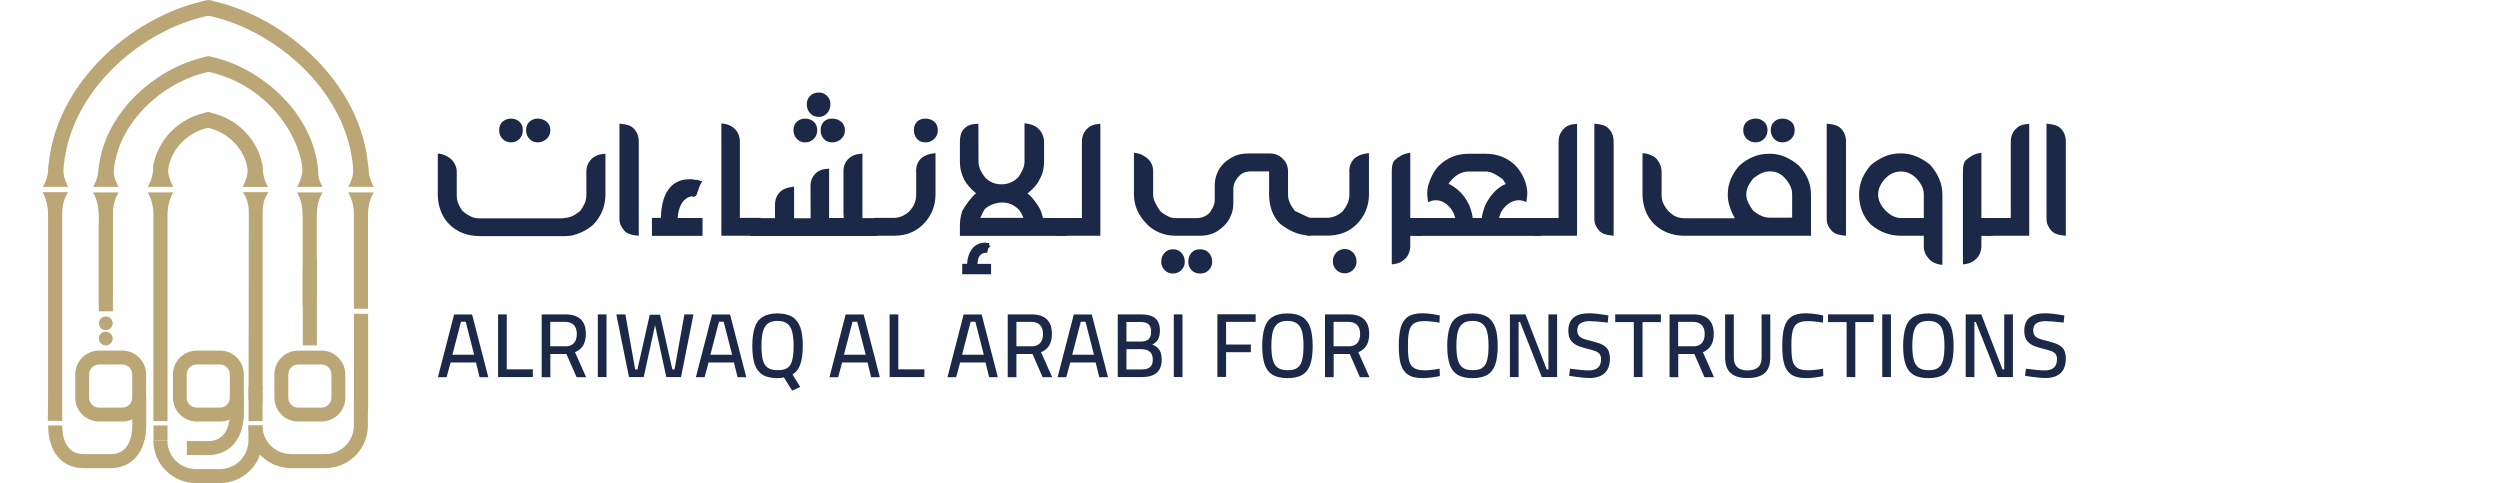 <?xml version="1.0" encoding="utf-8"?>
<!-- Generator: Adobe Illustrator 25.4.1, SVG Export Plug-In . SVG Version: 6.00 Build 0)  -->
<svg version="1.1" id="Layer_1" xmlns="http://www.w3.org/2000/svg" xmlns:xlink="http://www.w3.org/1999/xlink" x="0px" y="0px"
	 viewBox="0 0 207 40" style="enable-background:new 0 0 207 40;" xml:space="preserve">
<style type="text/css">
	.st0{fill:#BBA676;}
	.st1{fill:#1B2847;}
</style>
<g>
	<g>
		<path class="st0" d="M3.96,34.85c0-0.38,0.01-1.3,0.02-2.09c0-0.77,0-14.59,0-14.97c0-0.7-0.15-1.32-0.46-1.88h2.11
			c-0.32,0.5-0.48,1.13-0.48,1.88v17.06"/>
		<path class="st0" d="M12.7,34.86V17.72c0-0.62-0.15-1.21-0.46-1.79h2.11c-0.32,0.53-0.48,1.16-0.48,1.88v17.06"/>
		<path class="st0" d="M12.71,36.47v-1.24h1.16v1.24H12.71z"/>
		<path class="st0" d="M5.19,13.68c0,0.62,0.15,1.21,0.46,1.79H3.55c0.32-0.53,0.48-1.16,0.48-1.88"/>
		<path class="st0" d="M13.88,13.68c0,0.62,0.15,1.21,0.46,1.79h-2.11c0.32-0.53,0.48-1.16,0.48-1.88"/>
		<path class="st0" d="M9.35,13.68c0,0.62,0.15,1.21,0.46,1.79H7.71c0.32-0.53,0.48-1.16,0.48-1.88"/>
		<path class="st0" d="M30.48,13.68c0,0.62,0.15,1.21,0.46,1.79h-2.11c0.32-0.53,0.48-1.16,0.48-1.88"/>
		<path class="st0" d="M26.24,13.68c0,0.62,0.15,1.21,0.46,1.79H24.6c0.32-0.53,0.48-1.16,0.48-1.88"/>
		<path class="st0" d="M25.06,17.72c0-0.62-0.15-1.21-0.46-1.79h2.11c-0.32,0.53-0.48,1.16-0.48,1.88"/>
		<path class="st0" d="M20.58,33.05l0.02-15.51c0-0.6-0.16-1.14-0.48-1.63h2.11c-0.32,0.44-0.48,0.98-0.48,1.63v14.72h-0.03v0.72
			h0.03l-0.04,0.4"/>
		<path class="st0" d="M30.48,25.98v7.7c0,0.67-0.46,1.24-0.16,1.82l-0.92,0.06v-0.83h-0.09v-8.75"/>
		<path class="st0" d="M26.23,16.52v7.7c0,0.67-0.46,1.24-0.16,1.82l-0.92,0.06v-0.83h-0.09v-8.75"/>
		<path class="st0" d="M25.07,28.6v-6.14c0-0.67,0.46-1.24,0.16-1.82l0.92-0.06v0.83h0.09v7.19"/>
		<path class="st0" d="M8.17,17.72c0-0.62-0.15-1.21-0.46-1.79h2.11c-0.32,0.53-0.48,1.16-0.48,1.88"/>
		<path class="st0" d="M9.34,16.52v7.7c0,0.67-0.46,0.8-0.16,1.38l-0.92,0.06v-0.39H8.18v-8.75"/>
		<path class="st0" d="M8.18,25.78v-7.17c0-0.67,0.46-1.24,0.16-1.82l0.92-0.06v0.83h0.09v8.22"/>
		<path class="st0" d="M29.3,25.56v-7.84c0-0.62-0.15-1.21-0.46-1.79h2.11c-0.32,0.53-0.48,1.16-0.48,1.88v7.76"/>
		<path class="st0" d="M5.23,14.79H3.97c0-7.48,6.83-13.48,13.16-14.76l0.25,1.24C11.53,2.44,5.23,7.95,5.23,14.79z"/>
		<path class="st0" d="M13.92,14.29h-1.26c0-2.01,1.65-4.41,4.4-4.97l0.25,1.24C15.21,10.98,13.92,12.82,13.92,14.29z"/>
		<path class="st0" d="M21.72,13.6c0,0.72,0.16,1.35,0.48,1.88h-2.11c0.31-0.58,0.46-1.18,0.46-1.79"/>
		<path class="st0" d="M21.77,14.29h-1.26c0-1.47-1.3-3.31-3.39-3.73l0.25-1.24C20.13,9.87,21.77,12.28,21.77,14.29z"/>
		<path class="st0" d="M30.53,14.79h-1.26c0-6.84-6.3-12.34-12.15-13.52l0.25-1.24C23.7,1.3,30.53,7.31,30.53,14.79z"/>
		<polygon class="st0" points="16.71,0.12 17.25,0 17.66,0.09 17.25,1.07 		"/>
		<path class="st0" d="M9.39,14.79H8.13c0-5.12,4.67-9.23,8.99-10.1l0.25,1.24C13.54,6.69,9.39,10.3,9.39,14.79z"/>
		<path class="st0" d="M26.37,14.79h-1.26c0-3.49-3.05-7.87-7.98-8.87l0.25-1.24C21.7,5.55,26.37,9.66,26.37,14.79z"/>
		<polygon class="st0" points="16.98,4.71 17.25,4.65 17.5,4.71 17.25,5.37 		"/>
		<polygon class="st0" points="16.98,9.33 17.25,9.27 17.45,9.33 17.25,10.35 		"/>
		<path class="st0" d="M18.2,40h-1.97c-1.95,0-3.53-1.58-3.53-3.53h1.16c0,1.31,1.06,2.37,2.37,2.37h1.97
			c1.31,0,2.37-1.06,2.37-2.37v-1.24h1.16v1.24C21.73,38.42,20.15,40,18.2,40z"/>
		<path class="st0" d="M26.94,38.76H24.1c-1.95,0-3.53-1.58-3.53-3.53h1.16c0,1.31,1.06,2.37,2.37,2.37h2.83
			c1.31,0,2.37-1.06,2.37-2.37v-2.29h1.16v2.29C30.47,37.18,28.88,38.76,26.94,38.76z"/>
		<path class="st0" d="M9.17,38.76H6.92c-1.81,0-2.93-1.35-2.93-3.53h1.16c0,0.71,0.17,2.37,1.78,2.37h2.24
			c1.61,0,1.78-1.66,1.78-2.37v-2.29h1.16v2.29C12.11,37.38,10.95,38.76,9.17,38.76z"/>
		<path class="st0" d="M15.47,36.52h1.79c1.61,0,1.78-1.66,1.78-2.37v-1.5h1.16v1.5c0,2.14-1.15,3.53-2.94,3.53h-1.79"/>
		<path class="st0" d="M18.22,34.9h-1.93c-1.09,0-1.97-0.89-1.97-1.97V31c0-1.09,0.89-1.97,1.97-1.97h1.93
			c1.09,0,1.97,0.89,1.97,1.97v1.93C20.19,34.02,19.3,34.9,18.22,34.9z M16.28,30.18c-0.45,0-0.82,0.37-0.82,0.82v1.93
			c0,0.45,0.37,0.82,0.82,0.82h1.93c0.45,0,0.82-0.37,0.82-0.82V31c0-0.45-0.37-0.82-0.82-0.82H16.28z"/>
		<g>
			<path class="st0" d="M26.62,34.9h-1.93c-1.09,0-1.97-0.89-1.97-1.97V31c0-1.09,0.89-1.97,1.97-1.97h1.93
				c1.09,0,1.97,0.89,1.97,1.97v1.93C28.59,34.02,27.71,34.9,26.62,34.9z M24.69,30.18c-0.45,0-0.82,0.37-0.82,0.82v1.93
				c0,0.45,0.37,0.82,0.82,0.82h1.93c0.45,0,0.82-0.37,0.82-0.82V31c0-0.45-0.37-0.82-0.82-0.82H24.69z"/>
		</g>
		<path class="st0" d="M10.13,34.9H8.2c-1.09,0-1.97-0.89-1.97-1.97V31c0-1.09,0.89-1.97,1.97-1.97h1.93c1.09,0,1.97,0.89,1.97,1.97
			v1.93C12.11,34.02,11.22,34.9,10.13,34.9z M8.2,30.18c-0.45,0-0.82,0.37-0.82,0.82v1.93c0,0.45,0.37,0.82,0.82,0.82h1.93
			c0.45,0,0.82-0.37,0.82-0.82V31c0-0.45-0.37-0.82-0.82-0.82H8.2z"/>
		<circle class="st0" cx="8.76" cy="26.77" r="0.57"/>
		<circle class="st0" cx="8.76" cy="28.03" r="0.57"/>
		<path class="st0" d="M20.58,34.86v-2.83h1.16v2.83H20.58z"/>
	</g>
	<g>
		<g>
			<path class="st1" d="M46.67,18.05c0.25,0,0.49-0.05,0.72-0.16c0.23-0.11,0.45-0.25,0.66-0.44c0.14-0.18,0.26-0.39,0.36-0.61
				c0.1-0.22,0.14-0.46,0.14-0.71v-1.92c0-0.21,0.04-0.4,0.11-0.58c0.08-0.18,0.18-0.33,0.32-0.46h-0.01
				c0.11-0.11,0.26-0.21,0.44-0.29c0.18-0.08,0.42-0.13,0.72-0.15v3.41c0,0.46-0.09,0.9-0.26,1.33c-0.18,0.43-0.43,0.81-0.77,1.15
				c-0.23,0.21-0.51,0.39-0.83,0.55c-0.32,0.16-0.65,0.27-0.97,0.34c-0.02,0.01-0.07,0.01-0.13,0.02s-0.12,0.01-0.16,0.01
				c-0.06,0.01-0.12,0.01-0.2,0.01c-0.08,0-0.13,0-0.15,0h-6.95c-0.48,0-0.93-0.08-1.34-0.23s-0.79-0.39-1.12-0.7
				c-0.34-0.33-0.59-0.71-0.75-1.14c-0.16-0.43-0.25-0.88-0.25-1.33v-3.44c0.28,0.03,0.52,0.1,0.71,0.2
				c0.19,0.1,0.34,0.21,0.46,0.33c0.12,0.13,0.22,0.28,0.29,0.46c0.08,0.18,0.11,0.36,0.11,0.55v1.91c0,0.26,0.04,0.49,0.13,0.7
				c0.09,0.21,0.2,0.41,0.32,0.58c0.22,0.2,0.45,0.36,0.68,0.47c0.23,0.12,0.47,0.17,0.74,0.17H46.67z M41.33,10.78
				c0-0.3,0.09-0.53,0.28-0.7c0.19-0.17,0.43-0.26,0.71-0.26c0.27,0,0.5,0.09,0.69,0.26c0.19,0.17,0.28,0.41,0.28,0.7
				c0,0.29-0.09,0.53-0.28,0.72c-0.19,0.19-0.42,0.29-0.69,0.29c-0.29,0-0.53-0.1-0.71-0.29C41.42,11.31,41.33,11.07,41.33,10.78z
				 M43.56,10.78c0-0.3,0.09-0.53,0.28-0.7c0.18-0.17,0.41-0.26,0.68-0.26c0.29,0,0.54,0.09,0.74,0.26c0.21,0.17,0.31,0.41,0.31,0.7
				c0,0.29-0.1,0.53-0.31,0.72c-0.21,0.19-0.46,0.29-0.74,0.29c-0.27,0-0.5-0.1-0.68-0.29C43.65,11.31,43.56,11.07,43.56,10.78z"/>
			<path class="st1" d="M52.89,19.52c-0.28-0.02-0.52-0.06-0.71-0.12c-0.2-0.06-0.35-0.16-0.47-0.28c-0.13-0.14-0.23-0.29-0.31-0.46
				c-0.08-0.17-0.11-0.37-0.11-0.6v-7.82c0.28,0.02,0.52,0.06,0.71,0.12c0.2,0.06,0.35,0.16,0.47,0.28c0.28,0.28,0.42,0.65,0.42,1.1
				V19.52z"/>
			<path class="st1" d="M53.98,19.52v-1.48h0.74c0.01-0.44,0.06-0.86,0.15-1.25c0.09-0.39,0.23-0.73,0.42-1.02
				c0.19-0.29,0.43-0.52,0.73-0.68c0.3-0.17,0.66-0.25,1.08-0.25c0.02,0,0.06,0,0.12,0s0.12,0,0.17,0.01c0.01,0,0.01,0,0.01,0.01
				c0,0,0,0.01,0.01,0.01l0.08,0.01h0.05c0.06,0,0.13,0.01,0.2,0.02c0.07,0.01,0.2,0.05,0.4,0.11l-0.16,0.3V15.3
				c0,0.01,0,0.02-0.01,0.02c0,0.01-0.01,0.02-0.01,0.04l-0.04,0.06l-0.02,0.1l-0.04,0.06c-0.02,0.05-0.02,0.09-0.02,0.13
				l-0.06,0.12c0,0.01,0,0.02-0.01,0.03c-0.01,0.01-0.01,0.02-0.01,0.03c-0.01,0.02-0.01,0.04-0.02,0.06c0,0.02-0.01,0.04-0.02,0.06
				c-0.01,0.05-0.03,0.1-0.07,0.16c-0.04,0.06-0.12,0.1-0.23,0.14l-0.08-0.06c-0.21,0.02-0.38,0.08-0.53,0.19
				c-0.14,0.11-0.27,0.25-0.37,0.41c-0.1,0.17-0.18,0.36-0.23,0.56c-0.05,0.21-0.09,0.42-0.1,0.64h2.06v1.48H53.98z"/>
			<path class="st1" d="M62.98,19.52h-3.25v-9.3c0.26,0.02,0.48,0.07,0.66,0.15c0.18,0.08,0.32,0.17,0.42,0.28
				c0.15,0.14,0.27,0.3,0.34,0.49c0.08,0.19,0.11,0.39,0.11,0.6v6.3h1.72V19.52z"/>
			<path class="st1" d="M67.11,15.41c0-0.42,0.14-0.77,0.41-1.04c0.13-0.13,0.28-0.22,0.45-0.29c0.17-0.06,0.4-0.1,0.68-0.12v4.09
				h1.21c0-0.08,0-0.15-0.01-0.22c0-0.07-0.01-0.14-0.01-0.21V14.2c0-0.43,0.13-0.78,0.4-1.04c0.11-0.11,0.25-0.21,0.43-0.29
				c0.17-0.08,0.42-0.13,0.74-0.15v5.34h1.21v1.48H62.13v-1.48h2.04v-1.1c0-0.43,0.14-0.78,0.41-1.06c0.11-0.11,0.26-0.21,0.44-0.28
				c0.18-0.08,0.43-0.13,0.73-0.17v2.62h1.37L67.11,15.41z M65.7,10.78c0-0.3,0.09-0.53,0.28-0.7c0.18-0.17,0.41-0.26,0.67-0.26
				c0.3,0,0.54,0.09,0.73,0.26c0.19,0.17,0.29,0.41,0.29,0.7c0,0.29-0.1,0.53-0.29,0.72c-0.19,0.19-0.44,0.29-0.73,0.29
				c-0.26,0-0.49-0.1-0.67-0.29C65.8,11.31,65.7,11.07,65.7,10.78z M66.8,8.62c0-0.26,0.09-0.49,0.28-0.68
				c0.19-0.19,0.43-0.28,0.71-0.28c0.27,0,0.5,0.09,0.69,0.28c0.19,0.19,0.28,0.41,0.28,0.68c0,0.3-0.09,0.56-0.28,0.76
				c-0.19,0.2-0.42,0.3-0.69,0.3c-0.29,0-0.53-0.1-0.71-0.3C66.89,9.17,66.8,8.92,66.8,8.62z M67.95,10.78c0-0.3,0.09-0.53,0.26-0.7
				c0.17-0.17,0.4-0.26,0.69-0.26c0.3,0,0.55,0.09,0.75,0.26c0.2,0.17,0.31,0.41,0.31,0.7c0,0.29-0.1,0.53-0.31,0.72
				c-0.2,0.19-0.45,0.29-0.75,0.29c-0.29,0-0.52-0.1-0.69-0.29C68.03,11.31,67.95,11.07,67.95,10.78z"/>
			<path class="st1" d="M75.85,14.21c0-0.45,0.13-0.8,0.38-1.06c0.12-0.12,0.28-0.22,0.47-0.3c0.19-0.08,0.44-0.14,0.76-0.17v3.44
				c0,0.47-0.09,0.92-0.27,1.35c-0.18,0.43-0.44,0.8-0.77,1.12C75.8,19.21,75,19.52,74,19.52h-1.62v-1.48H74
				c0.23,0,0.46-0.05,0.68-0.14c0.22-0.09,0.42-0.23,0.61-0.4c0.21-0.23,0.35-0.45,0.44-0.67c0.08-0.21,0.13-0.45,0.13-0.71V14.21z
				 M75.67,10.78c0-0.3,0.09-0.53,0.26-0.7c0.17-0.17,0.4-0.26,0.69-0.26c0.3,0,0.54,0.09,0.74,0.26c0.2,0.17,0.29,0.41,0.29,0.7
				c0,0.29-0.1,0.53-0.29,0.72c-0.2,0.19-0.44,0.29-0.74,0.29c-0.29,0-0.52-0.1-0.69-0.29C75.76,11.31,75.67,11.07,75.67,10.78z"/>
			<path class="st1" d="M79.48,19.52v-0.86c0-0.22,0.02-0.44,0.06-0.65c0.04-0.21,0.08-0.38,0.12-0.52
				c0.16-0.28,0.34-0.55,0.54-0.82c0.2-0.26,0.4-0.49,0.61-0.67c-0.22-0.18-0.41-0.37-0.57-0.55c-0.16-0.18-0.29-0.37-0.4-0.56
				c-0.13-0.26-0.22-0.51-0.28-0.77c-0.06-0.26-0.08-0.51-0.08-0.74v-1.64c0-0.23,0.03-0.44,0.08-0.62
				c0.06-0.18,0.15-0.34,0.29-0.48c0.14-0.14,0.29-0.23,0.45-0.29c0.16-0.06,0.4-0.09,0.71-0.11l0.01,3.14
				c0,0.23,0.05,0.46,0.16,0.7c0.11,0.23,0.24,0.44,0.39,0.62V14.7c0.38,0.38,0.82,0.56,1.34,0.56h0.07c0.23,0,0.46-0.05,0.68-0.14
				s0.43-0.23,0.61-0.4c0.16-0.2,0.29-0.42,0.4-0.65c0.1-0.23,0.16-0.46,0.16-0.68V10.2c0.28,0.04,0.51,0.09,0.68,0.16
				c0.17,0.06,0.33,0.16,0.46,0.29c0.15,0.14,0.27,0.3,0.35,0.49c0.08,0.19,0.13,0.4,0.13,0.61v1.64c0,0.25-0.03,0.5-0.09,0.76
				c-0.06,0.26-0.16,0.51-0.31,0.75l0.01-0.01c-0.08,0.18-0.2,0.36-0.37,0.55c-0.17,0.19-0.37,0.38-0.61,0.57
				c0.2,0.17,0.38,0.35,0.53,0.55c0.16,0.2,0.29,0.39,0.4,0.57c0.09,0.14,0.16,0.28,0.21,0.43c0.05,0.15,0.1,0.32,0.14,0.49h1.97
				v1.48H79.48z M79.67,22.7v-0.86h0.41c0.02-0.51,0.17-0.93,0.43-1.26c0.26-0.33,0.63-0.49,1.1-0.49c0.02,0,0.03,0,0.05,0.01
				c0.02,0,0.04,0.01,0.08,0.03l-0.02-0.01h0.19c0,0.11,0,0.18-0.01,0.22h0.16c-0.06,0.05-0.11,0.09-0.15,0.14
				c-0.04,0.04-0.07,0.07-0.07,0.08h-0.01c0,0.01,0,0.02-0.01,0.02s-0.01,0.02-0.01,0.05l-0.01,0.07c-0.02,0.04-0.03,0.07-0.03,0.1
				c0,0.03-0.01,0.05-0.02,0.07c-0.01,0.02-0.01,0.04-0.01,0.06c-0.16-0.01-0.29,0.01-0.39,0.06c-0.1,0.05-0.18,0.12-0.24,0.2
				c-0.06,0.09-0.1,0.19-0.13,0.31c-0.02,0.12-0.04,0.23-0.05,0.35h1.13v0.86H79.67z M84.74,18.05c-0.05-0.14-0.11-0.27-0.19-0.41
				c-0.08-0.14-0.16-0.25-0.25-0.34c-0.38-0.35-0.8-0.53-1.28-0.53h-0.06c-0.25,0-0.5,0.05-0.75,0.14c-0.25,0.1-0.47,0.22-0.65,0.38
				c-0.06,0.09-0.13,0.2-0.2,0.34c-0.07,0.14-0.13,0.27-0.19,0.41H84.74z"/>
			<path class="st1" d="M87.49,18.05h2.09v-6.3c0-0.44,0.14-0.8,0.43-1.09v0.01c0.1-0.11,0.23-0.21,0.4-0.28
				c0.17-0.08,0.41-0.12,0.7-0.14v9.27h-3.62V18.05z"/>
			<path class="st1" d="M108.52,18.08v1.44c-0.55-0.03-1.03-0.14-1.43-0.32c-0.4-0.18-0.78-0.41-1.12-0.69
				c-0.3-0.3-0.52-0.66-0.67-1.08c-0.15-0.42-0.22-0.86-0.22-1.34v-1.9h-1.48c-0.23,0-0.43,0.03-0.59,0.1
				c-0.16,0.06-0.32,0.18-0.46,0.34c-0.29,0.31-0.43,0.66-0.43,1.03v1.18c0,0.37-0.07,0.72-0.22,1.05c-0.14,0.34-0.34,0.62-0.6,0.85
				c-0.28,0.27-0.57,0.47-0.88,0.59s-0.65,0.19-1.03,0.19h-2.12c-0.45-0.01-0.87-0.1-1.27-0.26c-0.4-0.17-0.75-0.4-1.04-0.7h0.01
				c-0.34-0.33-0.61-0.71-0.8-1.13c-0.19-0.43-0.28-0.87-0.28-1.34v-3.44c0.3,0.03,0.53,0.09,0.7,0.19
				c0.17,0.09,0.32,0.19,0.46,0.31c0.14,0.14,0.24,0.29,0.32,0.46c0.08,0.17,0.11,0.37,0.11,0.6v1.9c0,0.22,0.06,0.46,0.19,0.71
				c0.12,0.25,0.26,0.47,0.41,0.67c0.18,0.16,0.38,0.29,0.59,0.4c0.21,0.11,0.41,0.17,0.61,0.17h1.8c0.41,0,0.76-0.14,1.07-0.43
				c0.13-0.18,0.23-0.35,0.31-0.53c0.08-0.18,0.12-0.36,0.12-0.54v-1.18c0-0.36,0.06-0.7,0.19-1.01c0.12-0.31,0.31-0.6,0.57-0.86
				c0.26-0.24,0.55-0.43,0.87-0.58c0.32-0.15,0.68-0.22,1.09-0.22h1.92c0.21,0.01,0.39,0.05,0.56,0.13
				c0.16,0.08,0.31,0.18,0.44,0.31h-0.01c0.3,0.27,0.44,0.62,0.44,1.06v1.9c0,0.26,0.05,0.49,0.16,0.71c0.1,0.22,0.24,0.43,0.4,0.64
				L108.52,18.08z M96.15,21.68c0-0.3,0.09-0.55,0.28-0.75c0.18-0.2,0.41-0.29,0.68-0.29c0.29,0,0.53,0.1,0.71,0.29
				c0.19,0.2,0.28,0.45,0.28,0.75c0,0.26-0.09,0.49-0.28,0.68c-0.19,0.19-0.43,0.29-0.71,0.29c-0.27,0-0.5-0.1-0.68-0.29
				C96.24,22.17,96.15,21.95,96.15,21.68z M98.39,21.68c0-0.3,0.09-0.55,0.26-0.75c0.18-0.2,0.42-0.29,0.72-0.29
				c0.3,0,0.54,0.1,0.72,0.29c0.18,0.2,0.28,0.45,0.28,0.75c0,0.26-0.09,0.49-0.28,0.68c-0.18,0.19-0.42,0.29-0.72,0.29
				c-0.3,0-0.54-0.1-0.72-0.29C98.48,22.17,98.39,21.95,98.39,21.68z"/>
			<path class="st1" d="M111.72,14.21c0-0.44,0.13-0.79,0.4-1.06c0.12-0.12,0.28-0.22,0.47-0.3c0.19-0.08,0.44-0.14,0.76-0.17v3.44
				c0,0.47-0.09,0.92-0.27,1.35c-0.18,0.43-0.44,0.8-0.77,1.12c-0.63,0.62-1.44,0.92-2.41,0.92h-1.64v-1.48h1.64
				c0.22,0,0.45-0.05,0.67-0.14c0.22-0.1,0.43-0.23,0.61-0.4c0.18-0.23,0.32-0.46,0.41-0.67c0.09-0.22,0.14-0.45,0.14-0.71V14.21z
				 M110.36,21.66c0-0.3,0.09-0.54,0.28-0.74s0.43-0.3,0.71-0.3c0.27,0,0.5,0.1,0.69,0.3c0.19,0.2,0.28,0.45,0.28,0.74
				c0,0.26-0.09,0.49-0.28,0.68c-0.19,0.19-0.42,0.29-0.69,0.29c-0.29,0-0.53-0.1-0.71-0.29C110.46,22.15,110.36,21.92,110.36,21.66
				z"/>
			<path class="st1" d="M115.24,14.18c0-0.46,0.08-0.76,0.24-0.92c0.17-0.15,0.35-0.28,0.55-0.39c0.2-0.11,0.45-0.18,0.74-0.22v5.4
				h0.92v1.48h-0.92v0.83c0,0.21-0.04,0.4-0.11,0.59c-0.07,0.18-0.17,0.34-0.3,0.46c-0.14,0.14-0.29,0.25-0.47,0.33
				c-0.18,0.08-0.4,0.13-0.65,0.15V14.18z"/>
			<path class="st1" d="M127.6,18.05v1.48h-10.42v-1.48h3.31c-0.04-0.19-0.11-0.38-0.22-0.56c-0.1-0.18-0.23-0.34-0.37-0.47
				c-0.14-0.14-0.3-0.24-0.47-0.32c-0.18-0.08-0.36-0.12-0.54-0.12c-0.07,0-0.15,0.01-0.23,0.02c-0.08,0.01-0.22,0.06-0.42,0.14
				c-0.02-0.17-0.03-0.3-0.04-0.38c-0.01-0.09-0.01-0.15-0.02-0.19c0-0.04-0.01-0.06-0.01-0.07c0-0.14,0.01-0.26,0.02-0.38
				c0.02-0.12,0.04-0.24,0.06-0.35c0.1-0.33,0.22-0.64,0.37-0.92c0.15-0.29,0.33-0.54,0.55-0.76c0.31-0.3,0.68-0.54,1.09-0.71
				c0.42-0.17,0.87-0.25,1.36-0.25h1.4c0.48,0,0.93,0.08,1.35,0.25c0.42,0.17,0.78,0.4,1.09,0.71c0.23,0.23,0.42,0.49,0.57,0.77
				c0.15,0.28,0.27,0.58,0.35,0.89c0.02,0.11,0.04,0.23,0.06,0.35c0.02,0.12,0.02,0.25,0.02,0.39c0,0.01,0,0.03-0.01,0.07
				c0,0.04-0.01,0.1-0.02,0.19c-0.01,0.09-0.02,0.22-0.04,0.38c-0.18-0.07-0.32-0.12-0.41-0.13c-0.09-0.02-0.17-0.02-0.23-0.02
				c-0.18,0-0.37,0.04-0.55,0.12c-0.18,0.08-0.34,0.19-0.49,0.32c-0.15,0.14-0.27,0.29-0.38,0.47c-0.1,0.18-0.17,0.37-0.2,0.56
				H127.6z M122.69,18.05c0.03-0.26,0.1-0.54,0.2-0.82c0.1-0.28,0.24-0.55,0.41-0.8c0.17-0.26,0.37-0.49,0.6-0.7
				c0.23-0.21,0.49-0.38,0.78-0.5l-0.07-0.11c-0.03-0.04-0.07-0.09-0.1-0.15c-0.04-0.06-0.07-0.11-0.11-0.15
				c-0.21-0.16-0.43-0.3-0.68-0.43s-0.47-0.19-0.69-0.19h-1.4c-0.26,0-0.49,0.05-0.71,0.15c-0.22,0.1-0.43,0.24-0.62,0.43h0.01
				c-0.08,0.08-0.15,0.16-0.22,0.23c-0.06,0.07-0.12,0.14-0.16,0.2c0.29,0.14,0.55,0.31,0.79,0.52c0.24,0.21,0.44,0.44,0.61,0.69
				c0.17,0.25,0.31,0.52,0.41,0.8c0.1,0.28,0.17,0.56,0.2,0.83H122.69z"/>
			<path class="st1" d="M126.96,18.05h2.09v-6.3c0-0.44,0.14-0.8,0.43-1.09v0.01c0.1-0.11,0.23-0.21,0.4-0.28
				c0.17-0.08,0.41-0.12,0.7-0.14v9.27h-3.62V18.05z"/>
			<path class="st1" d="M133.61,19.52c-0.28-0.02-0.52-0.06-0.71-0.12c-0.2-0.06-0.35-0.16-0.47-0.28
				c-0.13-0.14-0.23-0.29-0.31-0.46c-0.08-0.17-0.11-0.37-0.11-0.6v-7.82c0.28,0.02,0.52,0.06,0.71,0.12
				c0.2,0.06,0.35,0.16,0.47,0.28c0.28,0.28,0.42,0.65,0.42,1.1V19.52z"/>
			<path class="st1" d="M149.96,19.52h-10.5c-0.48,0-0.93-0.08-1.34-0.23c-0.41-0.16-0.79-0.39-1.12-0.7
				c-0.34-0.33-0.59-0.71-0.75-1.14c-0.16-0.43-0.25-0.88-0.25-1.33v-3.44c0.28,0.02,0.52,0.08,0.72,0.17
				c0.2,0.09,0.36,0.2,0.47,0.34c0.11,0.13,0.2,0.28,0.28,0.46c0.07,0.18,0.11,0.37,0.11,0.58v1.91c0,0.28,0.05,0.53,0.16,0.74
				c0.1,0.21,0.25,0.43,0.44,0.64v-0.01c0.2,0.2,0.4,0.34,0.61,0.43c0.21,0.09,0.43,0.13,0.66,0.13h4.2
				c-0.18-0.3-0.32-0.62-0.43-0.96c-0.11-0.34-0.16-0.66-0.16-0.97c0-0.48,0.08-0.92,0.25-1.32c0.17-0.4,0.41-0.77,0.72-1.12
				c0.34-0.3,0.72-0.54,1.12-0.71c0.4-0.17,0.86-0.26,1.36-0.26c0.46,0,0.88,0.08,1.28,0.25c0.4,0.17,0.77,0.4,1.13,0.71
				c0.34,0.34,0.59,0.72,0.77,1.13c0.18,0.41,0.26,0.85,0.26,1.31V19.52z M144.34,10.78c0-0.3,0.1-0.53,0.29-0.7
				c0.2-0.17,0.45-0.26,0.75-0.26c0.26,0,0.49,0.09,0.68,0.26c0.19,0.17,0.29,0.41,0.29,0.7c0,0.29-0.1,0.53-0.29,0.72
				c-0.19,0.19-0.42,0.29-0.68,0.29c-0.3,0-0.55-0.1-0.75-0.29C144.44,11.31,144.34,11.07,144.34,10.78z M148.39,18.05V16.1
				c0-0.26-0.05-0.49-0.16-0.71c-0.1-0.22-0.25-0.43-0.44-0.64c-0.18-0.2-0.37-0.34-0.57-0.43c-0.2-0.09-0.43-0.13-0.7-0.13
				c-0.25,0-0.49,0.06-0.73,0.18c-0.24,0.12-0.45,0.26-0.64,0.43c-0.16,0.19-0.29,0.4-0.4,0.61c-0.1,0.22-0.16,0.44-0.16,0.68
				c0,0.23,0.06,0.47,0.17,0.7c0.12,0.24,0.25,0.45,0.4,0.65c0.19,0.16,0.4,0.3,0.64,0.41c0.23,0.12,0.47,0.17,0.71,0.17H148.39z
				 M146.62,10.78c0-0.3,0.09-0.53,0.28-0.7c0.18-0.17,0.41-0.26,0.68-0.26c0.29,0,0.53,0.09,0.73,0.26c0.2,0.17,0.29,0.41,0.29,0.7
				c0,0.29-0.1,0.53-0.29,0.72c-0.2,0.19-0.44,0.29-0.73,0.29c-0.27,0-0.5-0.1-0.68-0.29C146.72,11.31,146.62,11.07,146.62,10.78z"
				/>
			<path class="st1" d="M152.85,19.52c-0.28-0.02-0.52-0.06-0.71-0.12c-0.2-0.06-0.35-0.16-0.47-0.28
				c-0.13-0.14-0.23-0.29-0.31-0.46c-0.08-0.17-0.11-0.37-0.11-0.6v-7.82c0.28,0.02,0.52,0.06,0.71,0.12
				c0.2,0.06,0.35,0.16,0.47,0.28c0.28,0.28,0.42,0.65,0.42,1.1V19.52z"/>
			<path class="st1" d="M159.29,19.52h-1.9c-0.46,0-0.89-0.08-1.31-0.23c-0.42-0.16-0.81-0.39-1.19-0.71
				c-0.3-0.3-0.54-0.67-0.71-1.1s-0.25-0.89-0.25-1.37c0-0.48,0.09-0.92,0.26-1.33c0.18-0.4,0.42-0.78,0.72-1.12
				c0.37-0.3,0.76-0.54,1.16-0.71c0.41-0.17,0.84-0.25,1.3-0.25c0.46,0,0.89,0.08,1.3,0.25c0.41,0.17,0.8,0.4,1.16,0.71
				c0.3,0.34,0.55,0.72,0.73,1.13c0.18,0.41,0.27,0.85,0.27,1.32v5.82c-0.25-0.02-0.47-0.07-0.67-0.17c-0.2-0.1-0.35-0.21-0.47-0.35
				c-0.12-0.14-0.22-0.29-0.29-0.46c-0.08-0.17-0.11-0.36-0.11-0.58V19.52z M159.29,18.05V16.1c0-0.26-0.06-0.5-0.17-0.72
				c-0.12-0.22-0.27-0.43-0.45-0.62c-0.38-0.38-0.8-0.56-1.28-0.56c-0.47,0-0.9,0.19-1.27,0.56c-0.18,0.19-0.33,0.4-0.44,0.62
				c-0.11,0.22-0.17,0.46-0.17,0.72c0,0.26,0.06,0.5,0.17,0.72c0.11,0.22,0.26,0.42,0.44,0.62v-0.01c0.2,0.2,0.4,0.35,0.61,0.46
				c0.21,0.1,0.43,0.16,0.66,0.16H159.29z"/>
			<path class="st1" d="M162.53,14.18c0-0.46,0.08-0.76,0.24-0.92c0.17-0.15,0.35-0.28,0.55-0.39c0.2-0.11,0.45-0.18,0.74-0.22v5.4
				h0.92v1.48h-0.92v0.83c0,0.21-0.04,0.4-0.11,0.59c-0.07,0.18-0.17,0.34-0.3,0.46c-0.14,0.14-0.29,0.25-0.47,0.33
				c-0.18,0.08-0.4,0.13-0.65,0.15V14.18z"/>
			<path class="st1" d="M164.4,18.05h2.09v-6.3c0-0.44,0.14-0.8,0.43-1.09v0.01c0.1-0.11,0.23-0.21,0.4-0.28
				c0.17-0.08,0.41-0.12,0.7-0.14v9.27h-3.62V18.05z"/>
			<path class="st1" d="M171.05,19.52c-0.28-0.02-0.52-0.06-0.71-0.12c-0.2-0.06-0.35-0.16-0.47-0.28
				c-0.13-0.14-0.23-0.29-0.31-0.46c-0.08-0.17-0.11-0.37-0.11-0.6v-7.82c0.28,0.02,0.52,0.06,0.71,0.12
				c0.2,0.06,0.35,0.16,0.47,0.28c0.28,0.28,0.42,0.65,0.42,1.1V19.52z"/>
		</g>
		<g>
			<path class="st1" d="M39.41,30.01h-2.1l-0.33,1.22h-0.72l1.34-5.19h1.49l1.34,5.19h-0.72L39.41,30.01z M37.46,29.37h1.8
				l-0.7-2.73h-0.39L37.46,29.37z"/>
			<path class="st1" d="M44.12,30.58v0.64h-2.88v-5.19h0.72v4.55H44.12z"/>
			<path class="st1" d="M44.84,26.03h1.95c0.57,0,1,0.13,1.29,0.4c0.28,0.27,0.43,0.67,0.43,1.22c0,0.77-0.3,1.27-0.9,1.51
				l0.92,2.07h-0.79l-0.84-1.92h-1.33v1.92h-0.72V26.03z M46.79,28.68c0.32,0,0.56-0.09,0.72-0.26c0.16-0.17,0.25-0.43,0.25-0.76
				c0-0.33-0.08-0.58-0.25-0.75c-0.16-0.17-0.41-0.26-0.73-0.26h-1.22v2.02H46.79z"/>
			<path class="st1" d="M49.5,26.03h0.72v5.19H49.5V26.03z"/>
			<path class="st1" d="M51.03,26.03h0.75l0.81,4.56h0.19l1.02-4.53h0.85l1.02,4.53h0.18l0.82-4.56h0.75l-1.03,5.19h-1.22
				l-0.93-4.29l-0.94,4.29h-1.22L51.03,26.03z"/>
			<path class="st1" d="M60.77,30.01h-2.1l-0.33,1.22h-0.72l1.34-5.19h1.49l1.34,5.19h-0.72L60.77,30.01z M58.82,29.37h1.8
				l-0.7-2.73h-0.39L58.82,29.37z"/>
			<path class="st1" d="M64.91,31.25c-0.14,0.04-0.31,0.06-0.54,0.06c-0.52,0-0.93-0.09-1.23-0.28c-0.3-0.19-0.52-0.47-0.65-0.86
				c-0.13-0.39-0.2-0.89-0.2-1.52c0-0.62,0.07-1.13,0.2-1.53c0.13-0.4,0.35-0.69,0.66-0.88c0.3-0.19,0.71-0.29,1.23-0.29
				c0.51,0,0.92,0.1,1.23,0.29c0.3,0.19,0.52,0.49,0.66,0.88s0.2,0.9,0.2,1.53c0,0.62-0.07,1.13-0.2,1.51s-0.35,0.66-0.65,0.85
				l0.64,1.03l-0.67,0.31L64.91,31.25z M65.19,30.47c0.19-0.13,0.33-0.34,0.4-0.63c0.08-0.29,0.12-0.68,0.12-1.18
				s-0.04-0.9-0.12-1.2c-0.08-0.3-0.22-0.52-0.41-0.67c-0.19-0.14-0.46-0.22-0.8-0.22c-0.34,0-0.61,0.07-0.8,0.22
				c-0.19,0.14-0.33,0.36-0.41,0.66c-0.08,0.3-0.12,0.69-0.12,1.19c0,0.49,0.04,0.88,0.11,1.16c0.08,0.29,0.21,0.5,0.4,0.64
				c0.19,0.14,0.47,0.21,0.82,0.21S65,30.6,65.19,30.47z"/>
			<path class="st1" d="M71.83,30.01h-2.1l-0.33,1.22h-0.72l1.34-5.19h1.49l1.34,5.19h-0.72L71.83,30.01z M69.88,29.37h1.8
				l-0.7-2.73h-0.39L69.88,29.37z"/>
			<path class="st1" d="M76.54,30.58v0.64h-2.88v-5.19h0.72v4.55H76.54z"/>
			<path class="st1" d="M81.6,30.01h-2.1l-0.33,1.22h-0.72l1.34-5.19h1.49l1.34,5.19h-0.72L81.6,30.01z M79.66,29.37h1.8l-0.7-2.73
				h-0.39L79.66,29.37z"/>
			<path class="st1" d="M83.43,26.03h1.95c0.57,0,1,0.13,1.29,0.4c0.28,0.27,0.43,0.67,0.43,1.22c0,0.77-0.3,1.27-0.9,1.51
				l0.92,2.07h-0.79l-0.84-1.92h-1.33v1.92h-0.72V26.03z M85.39,28.68c0.32,0,0.56-0.09,0.72-0.26c0.16-0.17,0.25-0.43,0.25-0.76
				c0-0.33-0.08-0.58-0.25-0.75c-0.16-0.17-0.41-0.26-0.73-0.26h-1.22v2.02H85.39z"/>
			<path class="st1" d="M90.72,30.01h-2.1l-0.33,1.22h-0.72l1.34-5.19h1.49l1.34,5.19h-0.72L90.72,30.01z M88.78,29.37h1.8
				l-0.7-2.73h-0.39L88.78,29.37z"/>
			<path class="st1" d="M92.55,26.03h1.93c0.53,0,0.93,0.11,1.18,0.32c0.25,0.22,0.38,0.56,0.38,1.03c0,0.3-0.05,0.53-0.15,0.71
				c-0.1,0.18-0.26,0.33-0.48,0.44c0.26,0.1,0.46,0.25,0.59,0.45c0.13,0.2,0.19,0.46,0.19,0.79c0,0.97-0.54,1.45-1.63,1.45h-2.01
				V26.03z M94.48,28.28c0.28,0,0.49-0.07,0.63-0.2c0.14-0.14,0.2-0.34,0.2-0.62c0-0.28-0.07-0.48-0.21-0.61
				c-0.14-0.13-0.36-0.19-0.66-0.19h-1.17v1.62H94.48z M94.53,30.59c0.31,0,0.54-0.06,0.69-0.19c0.16-0.13,0.23-0.34,0.23-0.63
				c0-0.57-0.32-0.86-0.96-0.86h-1.22v1.68H94.53z"/>
			<path class="st1" d="M97.19,26.03h0.72v5.19h-0.72V26.03z"/>
			<path class="st1" d="M101.52,26.66v1.87h2.05v0.63h-2.05v2.05h-0.72v-5.19h3.17v0.63H101.52z"/>
			<path class="st1" d="M105.36,31.03c-0.3-0.19-0.52-0.47-0.65-0.86c-0.13-0.39-0.2-0.89-0.2-1.52c0-0.62,0.07-1.13,0.2-1.53
				c0.13-0.4,0.35-0.69,0.66-0.88c0.3-0.19,0.71-0.29,1.23-0.29c0.51,0,0.92,0.1,1.23,0.29c0.3,0.19,0.52,0.49,0.66,0.88
				c0.13,0.39,0.2,0.91,0.2,1.54c0,0.63-0.07,1.14-0.2,1.52c-0.13,0.38-0.35,0.67-0.65,0.85c-0.3,0.19-0.71,0.28-1.24,0.28
				C106.08,31.31,105.67,31.21,105.36,31.03z M107.41,30.46c0.19-0.13,0.33-0.34,0.4-0.63c0.08-0.29,0.12-0.68,0.12-1.18
				s-0.04-0.9-0.12-1.2c-0.08-0.3-0.22-0.52-0.41-0.66c-0.19-0.14-0.46-0.22-0.8-0.22c-0.34,0-0.61,0.07-0.8,0.22
				c-0.19,0.14-0.33,0.36-0.41,0.66c-0.08,0.3-0.12,0.69-0.12,1.19c0,0.49,0.04,0.88,0.12,1.16c0.08,0.29,0.21,0.5,0.4,0.64
				c0.19,0.14,0.46,0.21,0.82,0.21C106.95,30.66,107.22,30.6,107.41,30.46z"/>
			<path class="st1" d="M109.7,26.03h1.95c0.57,0,1,0.13,1.29,0.4c0.28,0.27,0.43,0.67,0.43,1.22c0,0.77-0.3,1.27-0.9,1.51
				l0.92,2.07h-0.79l-0.84-1.92h-1.33v1.92h-0.72V26.03z M111.65,28.68c0.32,0,0.56-0.09,0.72-0.26c0.16-0.17,0.25-0.43,0.25-0.76
				c0-0.33-0.08-0.58-0.25-0.75c-0.16-0.17-0.41-0.26-0.73-0.26h-1.22v2.02H111.65z"/>
			<path class="st1" d="M116.57,31.01c-0.29-0.2-0.48-0.49-0.59-0.87c-0.11-0.38-0.16-0.88-0.16-1.51c0-0.64,0.06-1.16,0.17-1.54
				c0.11-0.38,0.31-0.67,0.58-0.86c0.28-0.19,0.68-0.29,1.19-0.29c0.42,0,0.9,0.06,1.45,0.18l-0.02,0.6
				c-0.48-0.09-0.91-0.13-1.28-0.13c-0.38,0-0.66,0.07-0.85,0.2c-0.19,0.13-0.32,0.35-0.39,0.65c-0.07,0.3-0.1,0.73-0.09,1.29
				c0,0.49,0.03,0.86,0.09,1.13c0.06,0.26,0.19,0.46,0.39,0.6c0.19,0.13,0.49,0.2,0.89,0.2c0.33,0,0.75-0.04,1.25-0.13l0.02,0.61
				c-0.55,0.11-1.02,0.17-1.4,0.17C117.27,31.31,116.85,31.21,116.57,31.01z"/>
			<path class="st1" d="M120.68,31.03c-0.3-0.19-0.52-0.47-0.65-0.86c-0.13-0.39-0.2-0.89-0.2-1.52c0-0.62,0.07-1.13,0.2-1.53
				c0.13-0.4,0.35-0.69,0.66-0.88c0.3-0.19,0.71-0.29,1.23-0.29c0.51,0,0.92,0.1,1.23,0.29c0.3,0.19,0.52,0.49,0.66,0.88
				s0.2,0.91,0.2,1.54c0,0.63-0.07,1.14-0.2,1.52c-0.13,0.38-0.35,0.67-0.65,0.85c-0.3,0.19-0.71,0.28-1.24,0.28
				C121.39,31.31,120.98,31.21,120.68,31.03z M122.73,30.46c0.19-0.13,0.33-0.34,0.4-0.63c0.08-0.29,0.12-0.68,0.12-1.18
				s-0.04-0.9-0.12-1.2c-0.08-0.3-0.22-0.52-0.41-0.66c-0.19-0.14-0.46-0.22-0.8-0.22c-0.34,0-0.61,0.07-0.8,0.22
				c-0.19,0.14-0.33,0.36-0.41,0.66c-0.08,0.3-0.12,0.69-0.12,1.19c0,0.49,0.04,0.88,0.12,1.16c0.08,0.29,0.21,0.5,0.4,0.64
				c0.19,0.14,0.46,0.21,0.82,0.21S122.54,30.6,122.73,30.46z"/>
			<path class="st1" d="M128.93,26.03v5.19h-1.27l-1.8-4.56h-0.12v4.56h-0.72v-5.19h1.29l1.76,4.56h0.14v-4.56H128.93z"/>
			<path class="st1" d="M130.19,31.16l-0.27-0.05l0.08-0.58c0.68,0.09,1.2,0.14,1.55,0.14c0.68,0,1.02-0.31,1.02-0.93
				c0-0.17-0.04-0.31-0.11-0.41c-0.07-0.1-0.18-0.19-0.34-0.25c-0.15-0.06-0.37-0.12-0.65-0.19c-0.41-0.1-0.72-0.2-0.95-0.32
				c-0.23-0.12-0.39-0.27-0.5-0.46c-0.11-0.19-0.16-0.43-0.16-0.73c0-0.48,0.14-0.84,0.43-1.08c0.29-0.24,0.71-0.36,1.27-0.36
				c0.21,0,0.43,0.01,0.67,0.04c0.24,0.03,0.56,0.07,0.95,0.14l-0.06,0.59c-0.69-0.08-1.19-0.12-1.49-0.12
				c-0.69,0-1.03,0.25-1.03,0.75c0,0.19,0.04,0.33,0.12,0.44c0.08,0.11,0.2,0.19,0.37,0.26c0.17,0.07,0.43,0.14,0.78,0.22
				c0.36,0.09,0.64,0.19,0.85,0.3c0.2,0.11,0.35,0.25,0.44,0.43c0.09,0.18,0.14,0.41,0.14,0.69c0,0.53-0.14,0.94-0.43,1.21
				c-0.29,0.27-0.71,0.41-1.26,0.41C131.25,31.3,130.78,31.25,130.19,31.16z"/>
			<path class="st1" d="M135.27,26.67h-1.53v-0.64h3.78v0.64h-1.52v4.55h-0.72V26.67z"/>
			<path class="st1" d="M138.23,26.03h1.95c0.57,0,1,0.13,1.29,0.4c0.28,0.27,0.43,0.67,0.43,1.22c0,0.77-0.3,1.27-0.9,1.51
				l0.92,2.07h-0.79l-0.84-1.92h-1.33v1.92h-0.72V26.03z M140.18,28.68c0.32,0,0.56-0.09,0.72-0.26c0.16-0.17,0.25-0.43,0.25-0.76
				c0-0.33-0.08-0.58-0.25-0.75c-0.16-0.17-0.41-0.26-0.73-0.26h-1.22v2.02H140.18z"/>
			<path class="st1" d="M143.3,30.89c-0.31-0.27-0.46-0.71-0.46-1.3v-3.56h0.72v3.58c0,0.7,0.38,1.06,1.13,1.06
				c0.39,0,0.69-0.09,0.88-0.26c0.19-0.17,0.29-0.44,0.29-0.8v-3.58h0.72v3.56c0,0.59-0.15,1.03-0.46,1.3
				c-0.31,0.27-0.78,0.41-1.41,0.41C144.08,31.31,143.61,31.17,143.3,30.89z"/>
			<path class="st1" d="M148.32,31.01c-0.29-0.2-0.48-0.49-0.59-0.87c-0.11-0.38-0.16-0.88-0.16-1.51c0-0.64,0.06-1.16,0.17-1.54
				c0.11-0.38,0.31-0.67,0.58-0.86c0.28-0.19,0.68-0.29,1.19-0.29c0.42,0,0.9,0.06,1.45,0.18l-0.02,0.6
				c-0.48-0.09-0.91-0.13-1.28-0.13s-0.66,0.07-0.85,0.2c-0.19,0.13-0.32,0.35-0.39,0.65c-0.07,0.3-0.1,0.73-0.09,1.29
				c0,0.49,0.03,0.86,0.09,1.13c0.06,0.26,0.19,0.46,0.39,0.6c0.19,0.13,0.49,0.2,0.89,0.2c0.33,0,0.75-0.04,1.25-0.13l0.02,0.61
				c-0.55,0.11-1.02,0.17-1.4,0.17C149.02,31.31,148.61,31.21,148.32,31.01z"/>
			<path class="st1" d="M152.89,26.67h-1.53v-0.64h3.78v0.64h-1.52v4.55h-0.72V26.67z"/>
			<path class="st1" d="M155.85,26.03h0.72v5.19h-0.72V26.03z"/>
			<path class="st1" d="M158.43,31.03c-0.3-0.19-0.52-0.47-0.65-0.86c-0.13-0.39-0.2-0.89-0.2-1.52c0-0.62,0.07-1.13,0.2-1.53
				c0.13-0.4,0.35-0.69,0.66-0.88c0.3-0.19,0.71-0.29,1.23-0.29c0.51,0,0.92,0.1,1.23,0.29c0.3,0.19,0.52,0.49,0.66,0.88
				c0.13,0.39,0.2,0.91,0.2,1.54c0,0.63-0.07,1.14-0.2,1.52c-0.13,0.38-0.35,0.67-0.65,0.85c-0.3,0.19-0.71,0.28-1.24,0.28
				C159.14,31.31,158.73,31.21,158.43,31.03z M160.48,30.46c0.19-0.13,0.33-0.34,0.4-0.63c0.08-0.29,0.12-0.68,0.12-1.18
				s-0.04-0.9-0.12-1.2c-0.08-0.3-0.22-0.52-0.41-0.66c-0.19-0.14-0.46-0.22-0.8-0.22c-0.34,0-0.61,0.07-0.8,0.22
				c-0.19,0.14-0.33,0.36-0.41,0.66c-0.08,0.3-0.12,0.69-0.12,1.19c0,0.49,0.04,0.88,0.12,1.16c0.08,0.29,0.21,0.5,0.4,0.64
				c0.19,0.14,0.46,0.21,0.82,0.21C160.01,30.66,160.29,30.6,160.48,30.46z"/>
			<path class="st1" d="M166.67,26.03v5.19h-1.27l-1.8-4.56h-0.12v4.56h-0.72v-5.19h1.29l1.76,4.56h0.14v-4.56H166.67z"/>
			<path class="st1" d="M167.94,31.16l-0.27-0.05l0.08-0.58c0.68,0.09,1.2,0.14,1.55,0.14c0.68,0,1.02-0.31,1.02-0.93
				c0-0.17-0.04-0.31-0.11-0.41c-0.07-0.1-0.18-0.19-0.34-0.25c-0.15-0.06-0.37-0.12-0.65-0.19c-0.41-0.1-0.72-0.2-0.95-0.32
				c-0.23-0.12-0.39-0.27-0.5-0.46c-0.11-0.19-0.16-0.43-0.16-0.73c0-0.48,0.14-0.84,0.43-1.08c0.29-0.24,0.71-0.36,1.27-0.36
				c0.21,0,0.43,0.01,0.67,0.04c0.24,0.03,0.56,0.07,0.95,0.14l-0.06,0.59c-0.69-0.08-1.19-0.12-1.49-0.12
				c-0.69,0-1.03,0.25-1.03,0.75c0,0.19,0.04,0.33,0.12,0.44c0.08,0.11,0.2,0.19,0.37,0.26c0.17,0.07,0.43,0.14,0.78,0.22
				c0.36,0.09,0.64,0.19,0.85,0.3c0.2,0.11,0.35,0.25,0.44,0.43c0.09,0.18,0.14,0.41,0.14,0.69c0,0.53-0.14,0.94-0.43,1.21
				c-0.29,0.27-0.71,0.41-1.26,0.41C169,31.3,168.53,31.25,167.94,31.16z"/>
		</g>
	</g>
</g>
</svg>
